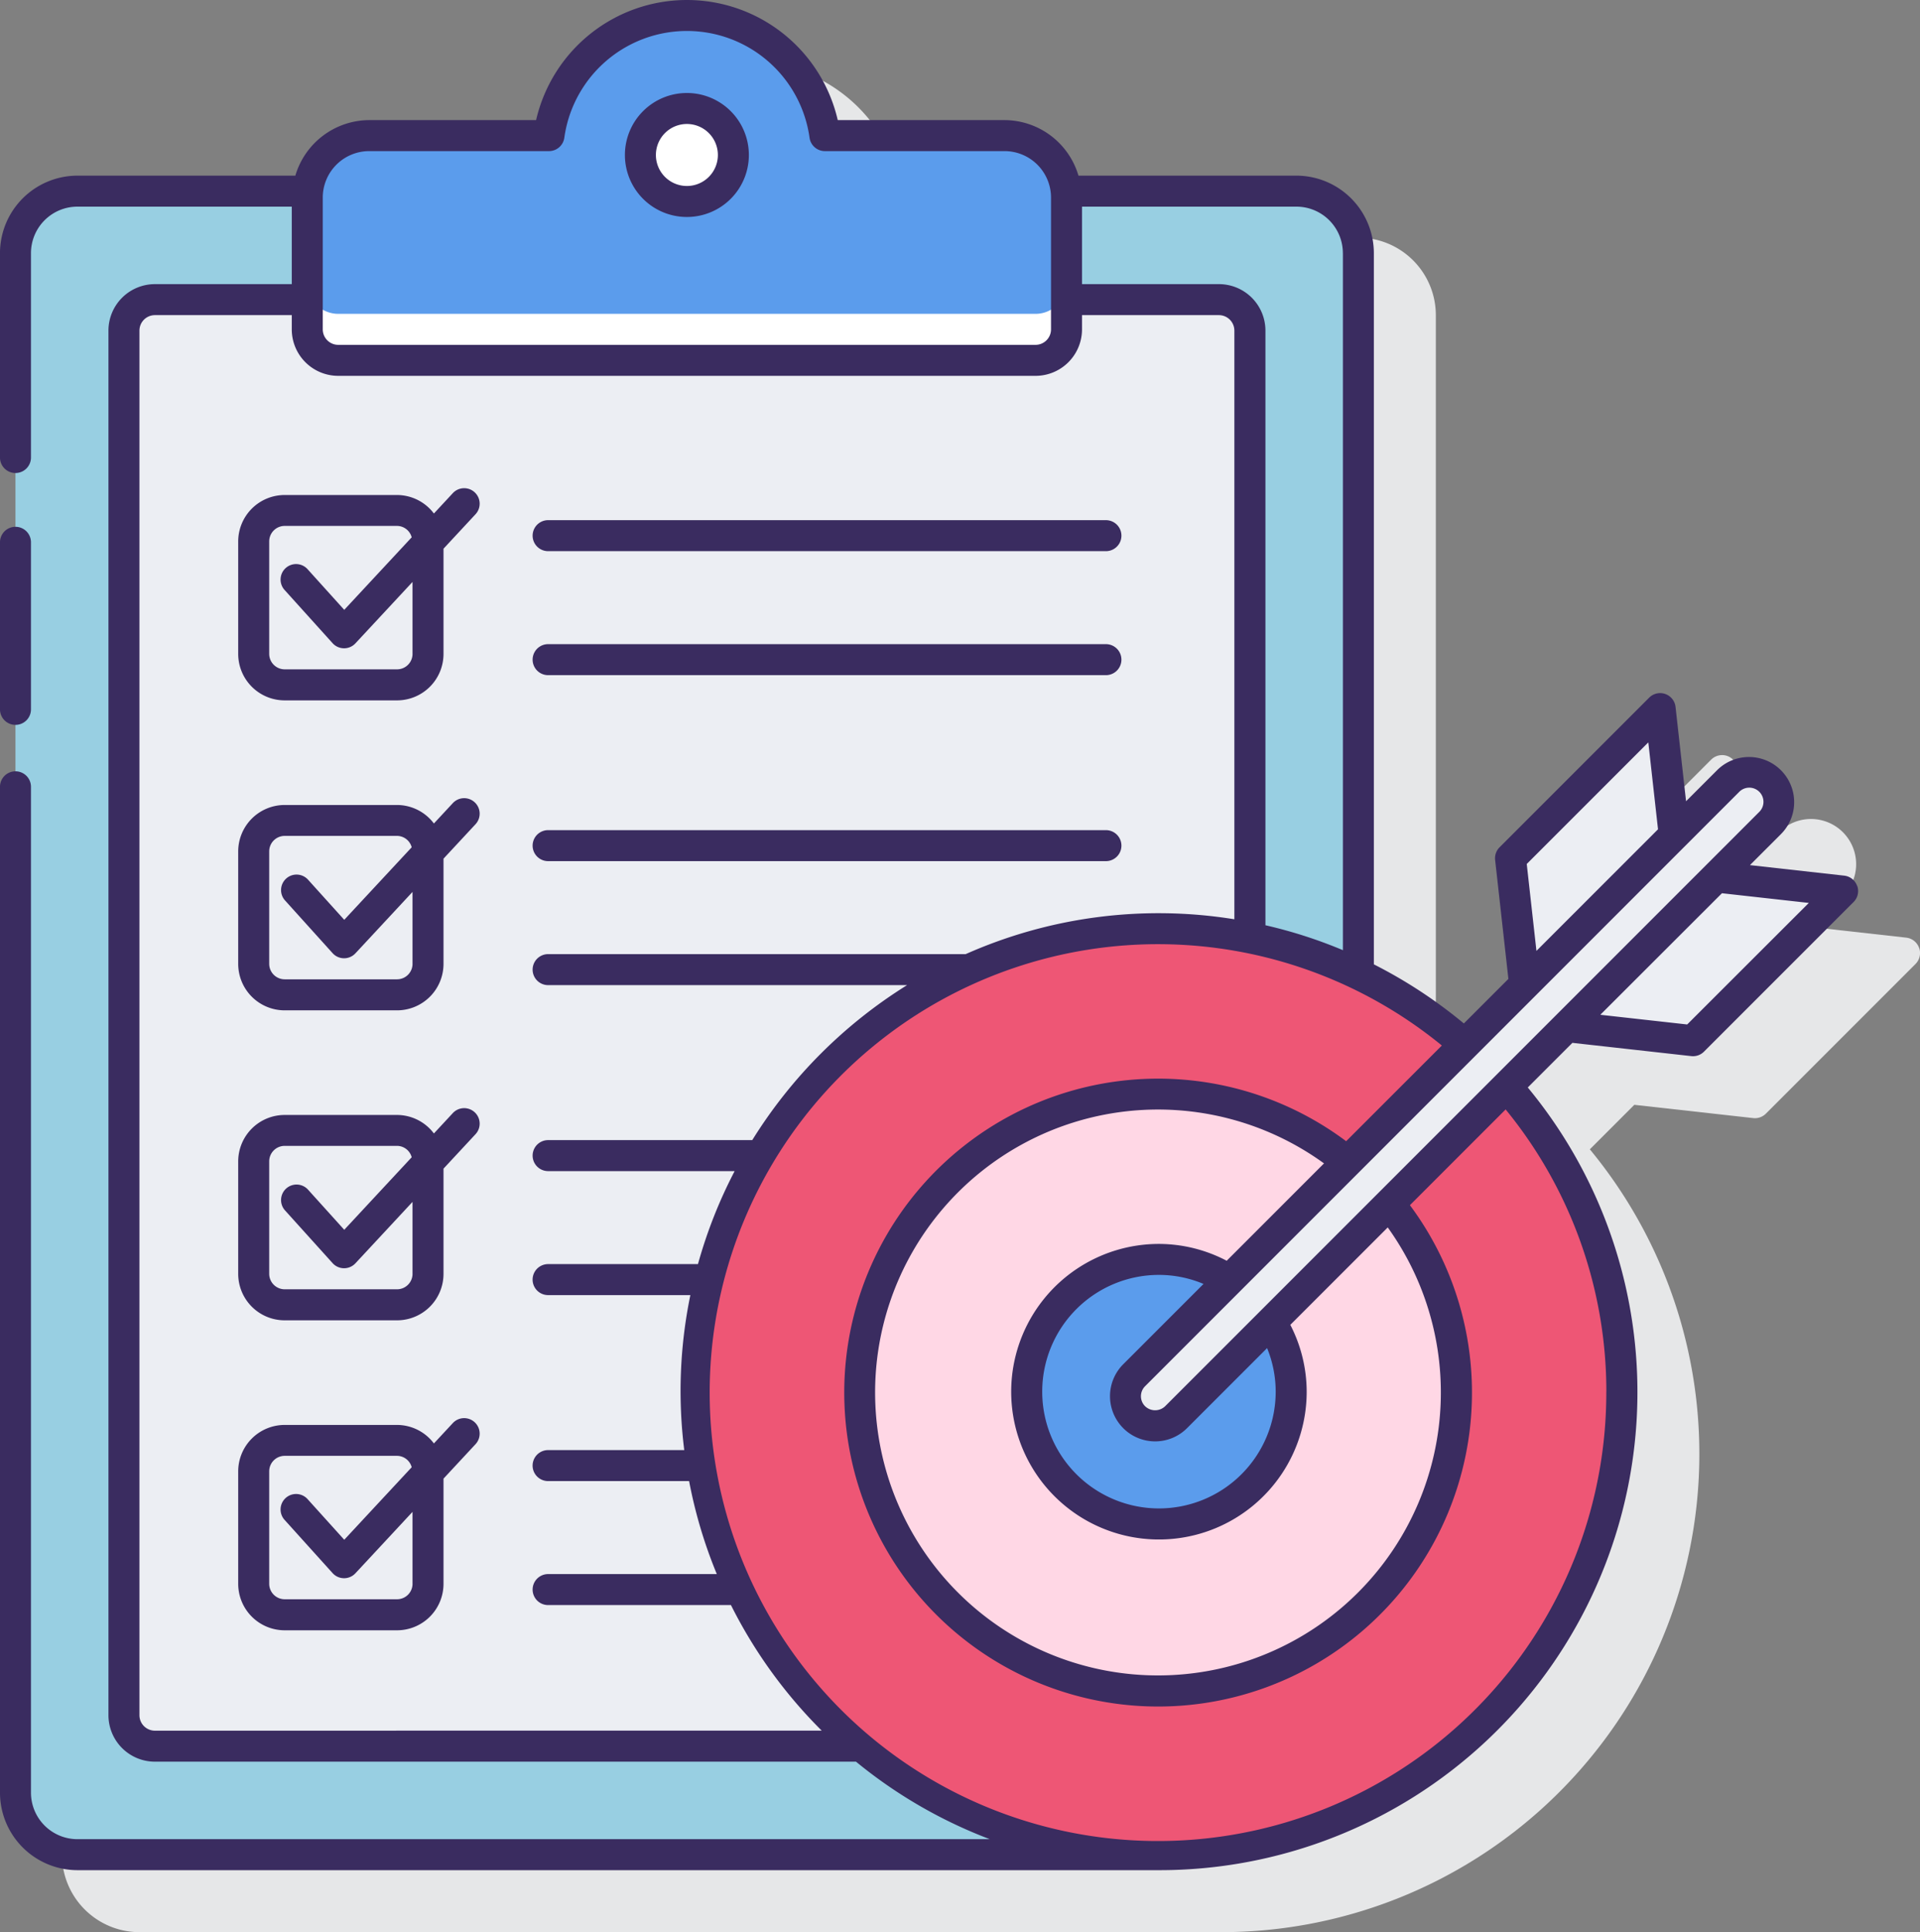 <?xml version="1.0" encoding="UTF-8"?>
<svg xmlns="http://www.w3.org/2000/svg" width="123.912" height="124.666" viewBox="0 0 123.912 124.666">
  <rect x="0" y="0" width="123.912" height="124.666" fill="#808080" stroke="none"/>
  <g transform="translate(-3.77 -1.167)">
    <path d="M127.624,62.328a1,1,0,0,0-.832-.663l-6.085-.679,2-2h0a2.915,2.915,0,0,0-4.123-4.122l-2,2-.679-6.085a1,1,0,0,0-1.7-.6l-9.656,9.656a1,1,0,0,0-.287.818l.856,7.674L102.251,71.2a30.958,30.958,0,0,0-5.816-3.806V21.5a5.006,5.006,0,0,0-5-5H77.372A4.99,4.99,0,0,0,72.6,12.917H61.836a9.988,9.988,0,0,0-19.468,0H31.6A4.991,4.991,0,0,0,26.831,16.5H12.769a5.006,5.006,0,0,0-5,5v99.333a5.006,5.006,0,0,0,5,5h69.8a30.857,30.857,0,0,0,23.805-50.51l2.871-2.871,7.673.856a1.033,1.033,0,0,0,.111.006,1,1,0,0,0,.707-.293l9.656-9.656a1,1,0,0,0,.236-1.037Z" fill="#e6e7e8"></path>
    <path d="M48.692,90.961A29.882,29.882,0,0,1,91.435,64V17.5a4,4,0,0,0-4-4H8.768a4,4,0,0,0-4,4v99.333a4,4,0,0,0,4,4h69.8A29.873,29.873,0,0,1,48.692,90.961Z" fill="#98cfe2"></path>
    <path d="M48.692,90.961A29.884,29.884,0,0,1,84.435,61.668V22.5a2,2,0,0,0-2-2H13.768a2,2,0,0,0-2,2v89.333a2,2,0,0,0,2,2H59.357A29.8,29.8,0,0,1,48.692,90.961Z" fill="#eceef3"></path>
    <path d="M57.005,9.917a8.989,8.989,0,0,0-17.806,0H27.6a4,4,0,0,0-4,4v8.5a2,2,0,0,0,2,2h45a2,2,0,0,0,2-2v-8.5a4,4,0,0,0-4-4Z" fill="#5b9cec"></path>
    <path d="M70.6,21.417h-45a2,2,0,0,1-2-2v3a2,2,0,0,0,2,2h45a2,2,0,0,0,2-2v-3A2,2,0,0,1,70.6,21.417Z" fill="#fff"></path>
    <circle cx="3" cy="3" r="3" transform="translate(45.101 8.167)" fill="#fff"></circle>
    <circle cx="29.873" cy="29.873" r="29.873" transform="translate(48.692 61.088)" fill="#ee5675"></circle>
    <circle cx="19.204" cy="19.204" r="19.204" transform="translate(59.361 71.757)" fill="#ffd7e5"></circle>
    <circle cx="8.535" cy="8.535" r="8.535" transform="translate(70.03 82.426)" fill="#5b9cec"></circle>
    <path d="M118,54.275,79.672,92.606A1.915,1.915,0,0,1,76.964,89.9L115.3,51.566A1.915,1.915,0,0,1,118,54.275Z" fill="#eceef3"></path>
    <path d="M110.912,46.89l-9.656,9.656.909,8.152,9.657-9.657Z" fill="#eceef3"></path>
    <path d="M122.681,58.658l-9.657,9.657-8.151-.91,9.656-9.656Z" fill="#eceef3"></path>
    <path d="M4.769,47.937a1,1,0,0,0,1-1V36.157a1,1,0,0,0-2,0v10.78A1,1,0,0,0,4.769,47.937Z" fill="#3a2c60"></path>
    <path d="M48.1,15.167a4,4,0,1,0-4-4A4,4,0,0,0,48.1,15.167Zm0-6a2,2,0,1,1-2,2A2,2,0,0,1,48.1,9.167Z" fill="#3a2c60"></path>
    <path d="M32.994,72.985,31.773,74.3a2.985,2.985,0,0,0-2.38-1.194h-7.25a3,3,0,0,0-3,3v7.25a3,3,0,0,0,3,3h7.25a3,3,0,0,0,3-3V76.569l2.065-2.221a1,1,0,0,0-1.464-1.363Zm-2.6,10.369a1,1,0,0,1-1,1h-7.25a1,1,0,0,1-1-1V76.1a1,1,0,0,1,1-1h7.25a.987.987,0,0,1,.946.735l-4.353,4.68-2.352-2.606a1,1,0,0,0-1.484,1.34l3.083,3.417a1,1,0,0,0,.734.33h.008a1,1,0,0,0,.732-.319l3.685-3.962v4.635Z" fill="#3a2c60"></path>
    <path d="M39.144,56.729h36a1,1,0,0,0,0-2h-36a1,1,0,0,0,0,2Z" fill="#3a2c60"></path>
    <path d="M32.994,52.985,31.773,54.3a2.985,2.985,0,0,0-2.38-1.194h-7.25a3,3,0,0,0-3,3v7.25a3,3,0,0,0,3,3h7.25a3,3,0,0,0,3-3V56.569l2.065-2.221a1,1,0,0,0-1.464-1.363Zm-2.6,10.369a1,1,0,0,1-1,1h-7.25a1,1,0,0,1-1-1V56.1a1,1,0,0,1,1-1h7.25a.987.987,0,0,1,.946.735l-4.353,4.68-2.352-2.606a1,1,0,0,0-1.484,1.34l3.083,3.417a1,1,0,0,0,.734.33h.008a1,1,0,0,0,.732-.319l3.685-3.962v4.635Z" fill="#3a2c60"></path>
    <path d="M39.144,36.729h36a1,1,0,0,0,0-2h-36a1,1,0,0,0,0,2Z" fill="#3a2c60"></path>
    <path d="M39.144,44.729h36a1,1,0,0,0,0-2h-36a1,1,0,0,0,0,2Z" fill="#3a2c60"></path>
    <path d="M32.994,32.985,31.773,34.3a2.985,2.985,0,0,0-2.38-1.194h-7.25a3,3,0,0,0-3,3v7.25a3,3,0,0,0,3,3h7.25a3,3,0,0,0,3-3V36.569l2.065-2.221a1,1,0,0,0-1.464-1.363Zm-2.6,10.369a1,1,0,0,1-1,1h-7.25a1,1,0,0,1-1-1V36.1a1,1,0,0,1,1-1h7.25a.987.987,0,0,1,.946.735l-4.353,4.68-2.352-2.606a1,1,0,1,0-1.484,1.34l3.083,3.417a1,1,0,0,0,.734.33h.008a1,1,0,0,0,.732-.319l3.685-3.962v4.635Z" fill="#3a2c60"></path>
    <path d="M32.994,92.986,31.773,94.3a2.985,2.985,0,0,0-2.38-1.194h-7.25a3,3,0,0,0-3,3v7.25a3,3,0,0,0,3,3h7.25a3,3,0,0,0,3-3V96.57l2.065-2.221a1,1,0,0,0-1.464-1.363Zm-2.6,10.368a1,1,0,0,1-1,1h-7.25a1,1,0,0,1-1-1V96.1a1,1,0,0,1,1-1h7.25a.987.987,0,0,1,.946.735l-4.353,4.68-2.352-2.606a1,1,0,1,0-1.484,1.34l3.083,3.417a1,1,0,0,0,.734.33h.008a1,1,0,0,0,.732-.319l3.685-3.962v4.635Z" fill="#3a2c60"></path>
    <path d="M123.624,58.328a1,1,0,0,0-.832-.663l-6.085-.679,2-2h0a2.915,2.915,0,0,0-4.123-4.122l-2,2-.679-6.085a1,1,0,0,0-1.7-.6l-9.656,9.656a1,1,0,0,0-.287.818l.856,7.674-2.875,2.875a31.03,31.03,0,0,0-5.808-3.813V17.5a5.006,5.006,0,0,0-5-5H73.372A4.99,4.99,0,0,0,68.6,8.917H57.836a9.988,9.988,0,0,0-19.468,0H27.6A4.991,4.991,0,0,0,22.831,12.5H8.769a5.006,5.006,0,0,0-5,5V30.687a1,1,0,0,0,2,0V17.5a3,3,0,0,1,3-3H22.6v5H13.769a3,3,0,0,0-3,3v89.333a3,3,0,0,0,3,3H59.014a30.853,30.853,0,0,0,8.635,5H8.769a3,3,0,0,1-3-3v-64.9a1,1,0,0,0-2,0v64.9a5.006,5.006,0,0,0,5,5h69.8a30.842,30.842,0,0,0,23.8-50.5l2.88-2.88,7.673.856a1.033,1.033,0,0,0,.111.006,1,1,0,0,0,.707-.293l9.656-9.656a1,1,0,0,0,.236-1.037Zm-13.476-9.261.626,5.607-7.846,7.846-.626-5.607ZM116,52.274a.915.915,0,1,1,1.293,1.294h0L78.965,91.9a.935.935,0,0,1-1.293,0,.91.91,0,0,1,0-1.292ZM76.258,93.313a2.914,2.914,0,0,0,4.122,0l5.165-5.165A7.436,7.436,0,0,1,86.1,90.96a7.534,7.534,0,1,1-7.535-7.535,7.436,7.436,0,0,1,2.877.583L76.26,89.191a2.916,2.916,0,0,0,0,4.122Zm6.68-10.8a9.443,9.443,0,0,0-4.373-1.086A9.535,9.535,0,1,0,88.1,90.96a9.434,9.434,0,0,0-1.056-4.312l6.287-6.286a18.256,18.256,0,1,1-4.113-4.131Zm7.5-65.011V62.473a30.473,30.473,0,0,0-5-1.608V22.5a3,3,0,0,0-3-3H73.6v-5H87.435a3,3,0,0,1,3,3ZM24.6,13.917a3,3,0,0,1,3-3H39.2a1,1,0,0,0,.99-.862,7.989,7.989,0,0,1,15.826,0,1,1,0,0,0,.99.862H68.6a3,3,0,0,1,3,3v8.5a1,1,0,0,1-1,1h-45a1,1,0,0,1-1-1ZM13.769,112.833a1,1,0,0,1-1-1V22.5a1,1,0,0,1,1-1H22.6v.917a3,3,0,0,0,3,3h45a3,3,0,0,0,3-3V21.5h8.833a1,1,0,0,1,1,1V60.48a30.678,30.678,0,0,0-17.341,2.249H39.144a1,1,0,0,0,0,2H62.311a31.113,31.113,0,0,0-9.992,10H39.144a1,1,0,0,0,0,2H51.182a30.666,30.666,0,0,0-2.367,6H39.143a1,1,0,0,0,0,2h9.181a30.622,30.622,0,0,0-.394,10H39.143a1,1,0,0,0,0,2h9.1a30.6,30.6,0,0,0,1.788,6H39.144a1,1,0,0,0,0,2h11.8a31.017,31.017,0,0,0,5.856,8.1ZM107.437,90.96A28.933,28.933,0,1,1,96.823,68.625L90.647,74.8a20.256,20.256,0,1,0,4.116,4.127l6.177-6.177a28.723,28.723,0,0,1,6.5,18.209Zm5.22-23.693-5.606-.625L114.9,58.8l5.606.625Z" fill="#3a2c60"></path>
  </g>
</svg>
